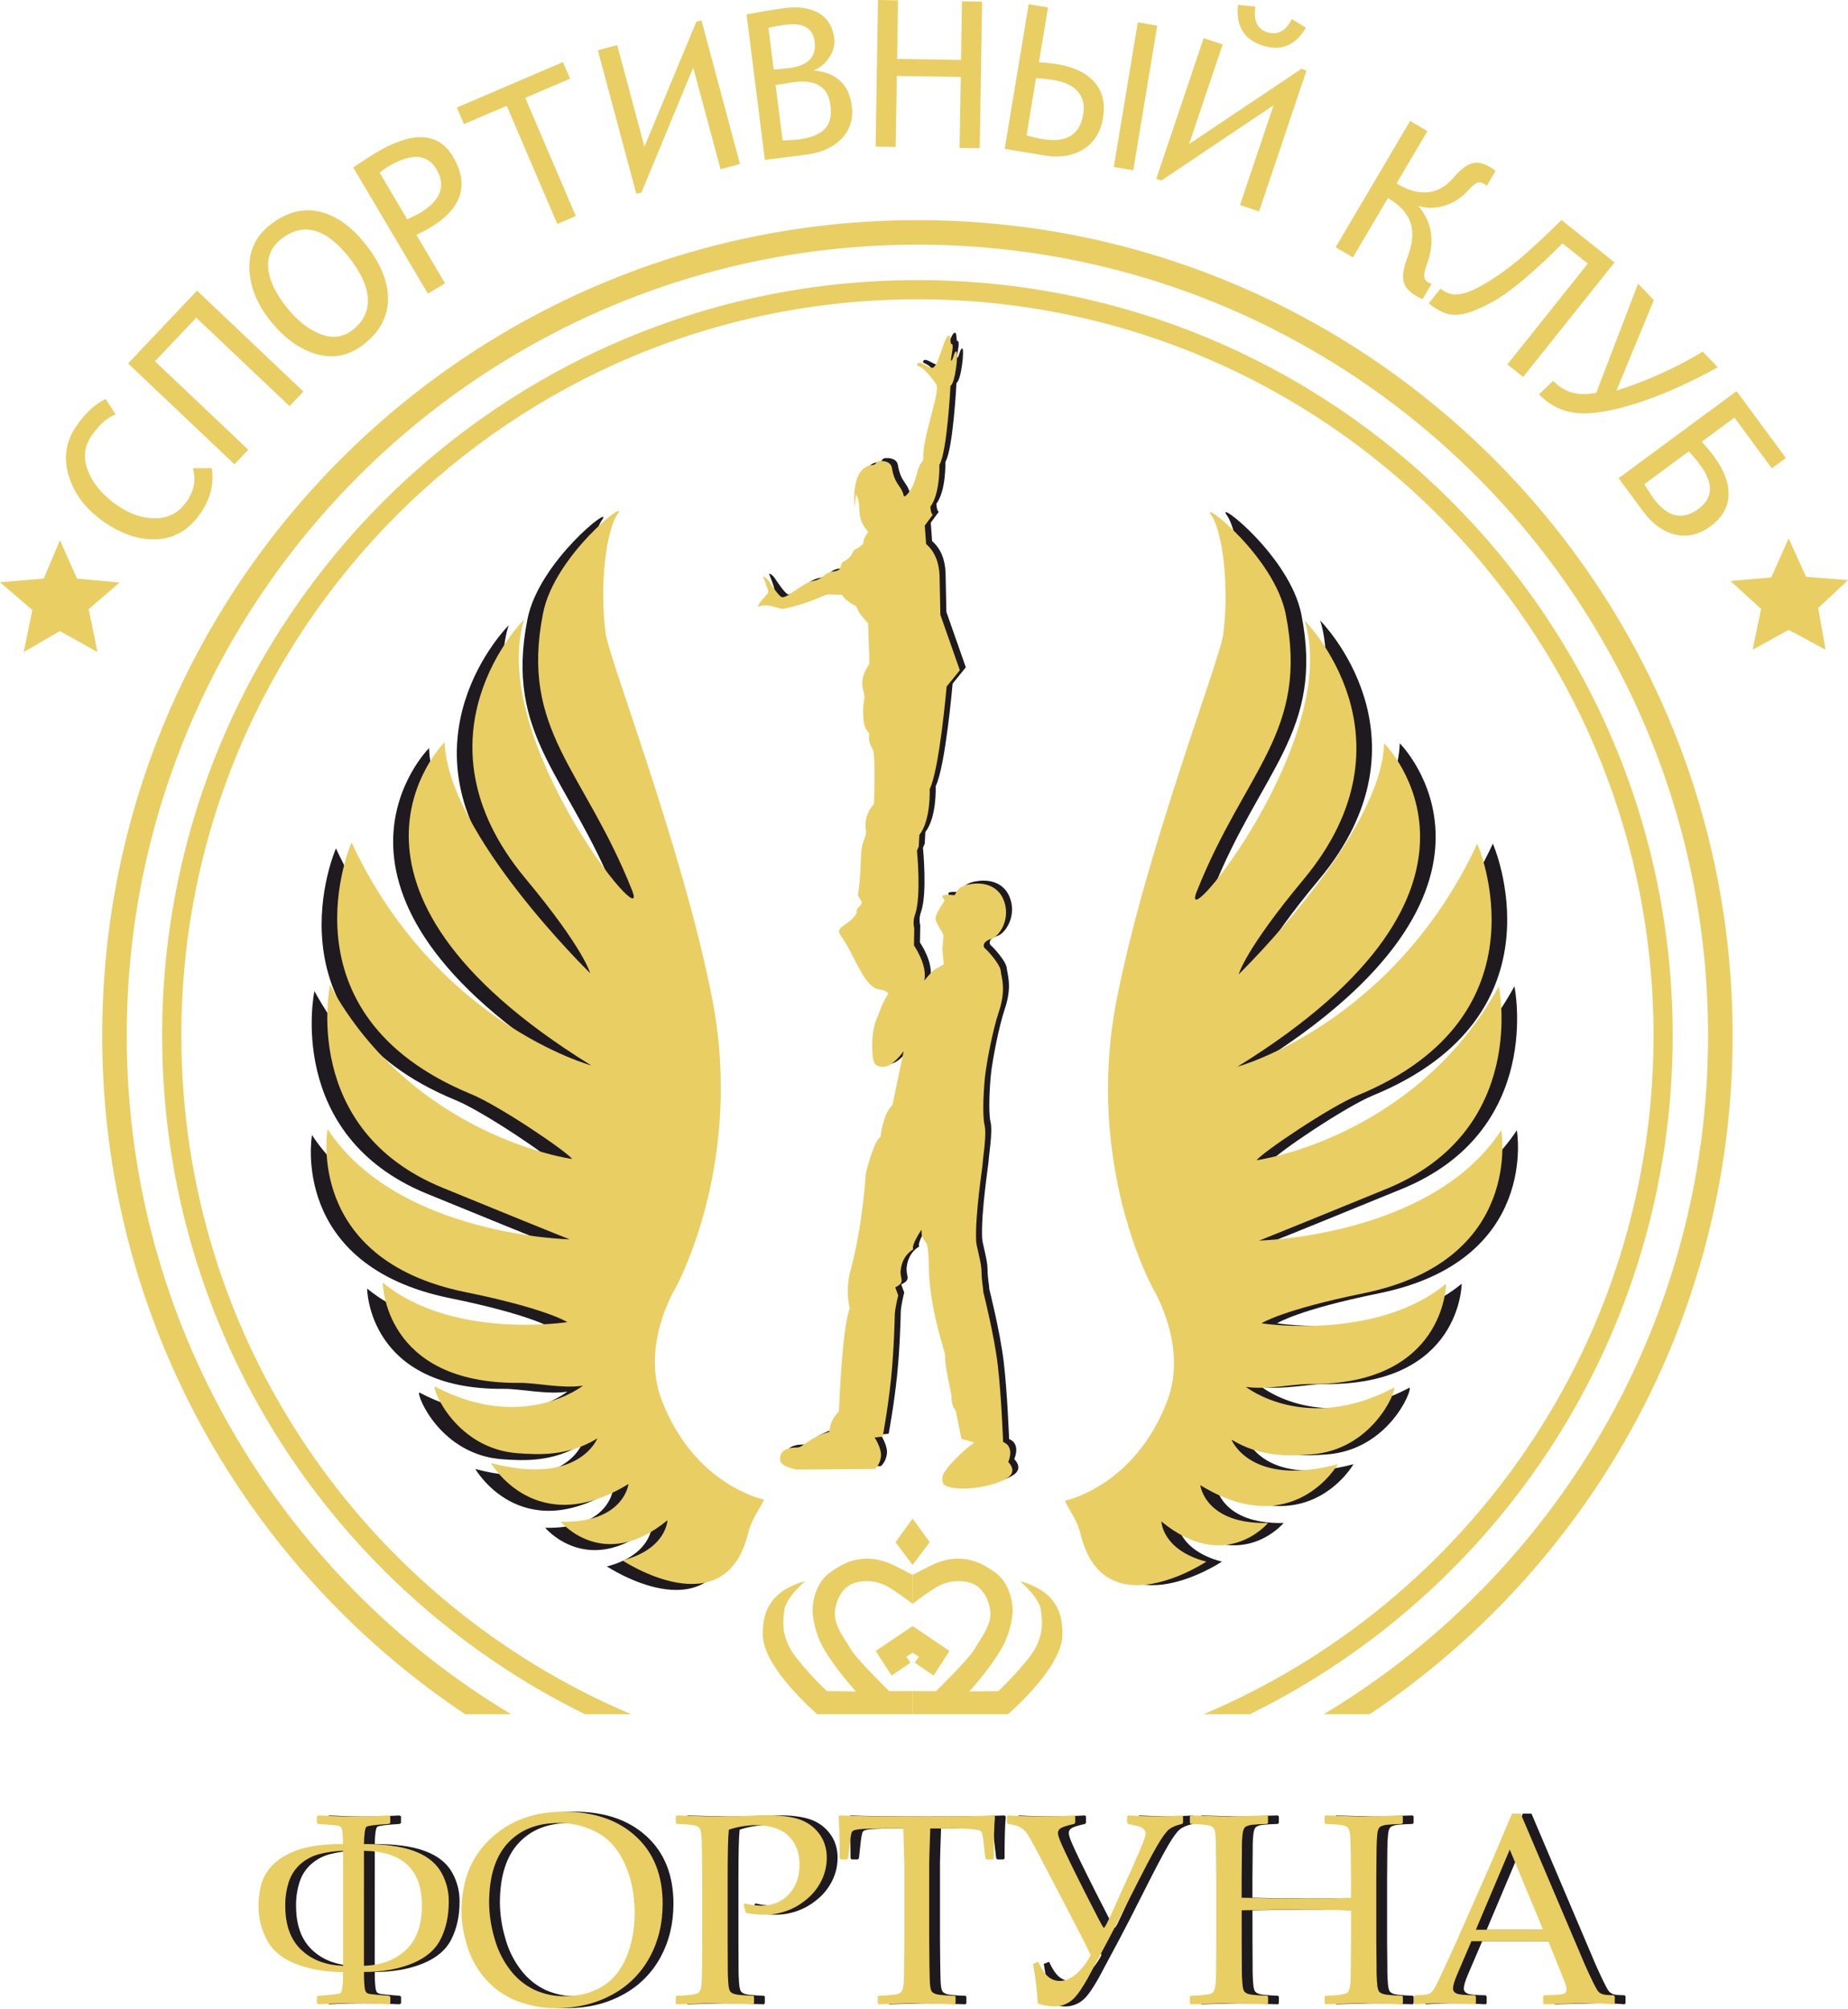 <?xml version="1.0" encoding="UTF-8"?> <svg xmlns="http://www.w3.org/2000/svg" width="150" height="163" viewBox="0 0 150 163" fill="none"> <g clip-path="url(#clip0)"> <path d="M26.727 162.639L26.598 162.553V162.014L26.727 161.948C27.778 161.884 28.373 161.808 28.512 161.722C28.652 161.635 28.722 161.067 28.723 160.018C27.285 160.018 26.009 159.801 24.894 159.366C23.78 158.931 22.994 158.28 22.537 157.413C22.086 156.561 21.852 155.611 21.856 154.646C21.858 154.12 21.919 153.595 22.039 153.083C22.158 152.564 22.391 152.077 22.72 151.659C23.083 151.211 23.53 150.839 24.037 150.564C24.638 150.237 25.285 150.003 25.957 149.869C26.694 149.711 27.616 149.632 28.723 149.631C28.701 148.898 28.665 148.476 28.615 148.366C28.583 148.306 28.537 148.254 28.48 148.216C28.424 148.177 28.359 148.153 28.291 148.145C28.126 148.109 27.605 148.062 26.727 148.005L26.598 147.929V147.39L26.727 147.314C27.821 147.373 28.77 147.402 29.575 147.401C30.445 147.401 31.394 147.372 32.422 147.314L32.551 147.39V147.929L32.422 148.005C31.336 148.07 30.736 148.147 30.621 148.237C30.506 148.326 30.438 148.792 30.416 149.633C32.055 149.633 33.382 149.811 34.396 150.167C35.411 150.524 36.15 151.067 36.612 151.799C37.079 152.559 37.318 153.437 37.302 154.329C37.302 155.458 37.085 156.461 36.65 157.338C36.215 158.215 35.437 158.88 34.315 159.334C33.192 159.788 31.895 160.015 30.422 160.015C30.414 160.424 30.43 160.832 30.471 161.239C30.503 161.474 30.548 161.619 30.605 161.676C30.699 161.749 30.811 161.794 30.929 161.805C31.087 161.835 31.586 161.881 32.428 161.946L32.557 162.011V162.553L32.428 162.639C31.342 162.581 30.393 162.552 29.581 162.553C28.689 162.553 27.738 162.582 26.727 162.639ZM28.723 150.184C28.055 150.2 27.391 150.294 26.744 150.464C26.195 150.614 25.688 150.887 25.261 151.262C24.83 151.644 24.508 152.134 24.328 152.681C24.12 153.316 24.02 153.981 24.031 154.648C24.031 156.209 24.462 157.399 25.325 158.219C26.188 159.038 27.321 159.469 28.723 159.513V150.184ZM30.416 159.513C31.818 159.47 32.954 159.042 33.822 158.229C34.691 157.416 35.124 156.212 35.121 154.616C35.121 151.705 33.554 150.227 30.419 150.184L30.416 159.513Z" fill="#1E1A1F"></path> <path d="M38.333 155.121C38.325 154.097 38.481 153.079 38.797 152.105C39.127 151.135 39.667 150.249 40.377 149.511C41.13 148.708 42.048 148.077 43.068 147.662C44.117 147.226 45.304 147.009 46.627 147.009C49.079 147.009 51.032 147.676 52.484 149.009C53.937 150.343 54.663 152.165 54.663 154.476C54.663 156.101 54.306 157.561 53.592 158.855C52.89 160.138 51.827 161.187 50.535 161.872C49.208 162.591 47.718 162.95 46.065 162.95C44.958 162.963 43.86 162.765 42.828 162.366C41.863 161.988 41 161.388 40.31 160.614C39.615 159.837 39.1 158.916 38.8 157.918C38.488 156.896 38.333 155.963 38.333 155.121ZM40.576 154.41C40.588 155.369 40.732 156.321 41.003 157.241C41.252 158.182 41.684 159.066 42.275 159.84C42.79 160.523 43.459 161.075 44.227 161.452C45.016 161.816 45.877 161.997 46.746 161.982C47.86 161.982 48.852 161.726 49.722 161.216C50.592 160.705 51.254 159.912 51.708 158.838C52.162 157.762 52.389 156.556 52.389 155.219C52.389 153.766 52.129 152.454 51.61 151.282C51.091 150.109 50.354 149.257 49.399 148.725C48.425 148.189 47.329 147.914 46.217 147.927C44.47 147.927 43.093 148.474 42.087 149.567C41.081 150.66 40.577 152.274 40.576 154.41Z" fill="#1E1A1F"></path> <path d="M55.816 147.312C57.629 147.371 58.783 147.4 59.278 147.399C59.955 147.399 60.713 147.381 61.554 147.345C62.445 147.316 62.997 147.302 63.208 147.302C64.214 147.302 65.047 147.406 65.705 147.615C66.355 147.818 66.926 148.217 67.339 148.758C67.771 149.312 67.987 149.981 67.986 150.764C67.985 151.416 67.83 152.059 67.534 152.641C67.232 153.243 66.8 153.77 66.269 154.183C65.321 154.962 64.13 155.381 62.904 155.369C62.404 155.364 61.906 155.314 61.415 155.219L61.232 154.561L61.329 154.453C61.76 154.561 62.202 154.622 62.646 154.636C63.588 154.636 64.344 154.325 64.916 153.704C65.487 153.082 65.773 152.285 65.773 151.314C65.773 150.337 65.477 149.558 64.884 148.978C64.291 148.398 63.394 148.106 62.192 148.102C61.459 148.116 60.732 148.239 60.035 148.469C59.97 149.023 59.938 150.361 59.938 152.482V157.475L59.949 159.579C59.941 160.105 59.963 160.63 60.013 161.153C60.049 161.391 60.101 161.549 60.169 161.628C60.279 161.727 60.414 161.794 60.559 161.823C60.753 161.876 61.232 161.917 61.994 161.946L62.08 162.012V162.553L61.994 162.639C60.16 162.581 59.128 162.552 58.898 162.553C58.653 162.553 57.625 162.582 55.813 162.639L55.727 162.553V162.014L55.813 161.948C56.261 161.94 56.708 161.904 57.151 161.84C57.311 161.822 57.465 161.765 57.599 161.674C57.673 161.609 57.734 161.464 57.781 161.237C57.829 161.011 57.856 160.514 57.862 159.748L57.874 157.472V152.479L57.852 150.376C57.845 149.556 57.825 149.028 57.792 148.79C57.76 148.553 57.709 148.395 57.641 148.316C57.533 148.215 57.398 148.148 57.252 148.121C57.057 148.07 56.579 148.031 55.817 148.002L55.731 147.926V147.387L55.816 147.312Z" fill="#1E1A1F"></path> <path d="M81.54 147.312L81.637 147.41C81.573 148.058 81.54 149.187 81.54 150.796L81.454 150.883H80.947L80.86 150.785L80.742 149.794C80.714 149.467 80.669 149.142 80.607 148.821C80.585 148.719 80.53 148.628 80.45 148.562C80.378 148.507 80.145 148.462 79.75 148.427C79.355 148.391 78.912 148.373 78.422 148.373H76.385C76.326 149.998 76.297 150.936 76.298 151.187V157.475L76.32 159.579C76.327 160.391 76.346 160.918 76.379 161.159C76.411 161.4 76.462 161.558 76.53 161.633C76.64 161.731 76.774 161.798 76.919 161.828C77.114 161.881 77.595 161.922 78.364 161.951L78.44 162.017V162.553L78.364 162.639C76.523 162.581 75.495 162.552 75.279 162.553C75.048 162.553 74.024 162.582 72.205 162.639L72.119 162.553V162.014L72.205 161.948C72.655 161.94 73.103 161.904 73.548 161.84C73.707 161.822 73.859 161.765 73.99 161.674C74.066 161.609 74.131 161.464 74.185 161.237C74.238 161.011 74.263 160.514 74.26 159.748L74.281 157.472V151.184C74.281 151.069 74.252 150.131 74.195 148.37H72.588C71.926 148.37 71.355 148.384 70.873 148.413C70.387 148.442 70.112 148.51 70.037 148.634C69.962 148.757 69.891 149.139 69.827 149.794L69.719 150.785L69.622 150.883H69.126L69.039 150.796C69.025 149.064 68.992 147.935 68.942 147.41L69.039 147.312C70.29 147.371 72.372 147.4 75.284 147.399C78.254 147.399 80.339 147.37 81.54 147.312Z" fill="#1E1A1F"></path> <path d="M82.694 148.003L82.608 147.906V147.399L82.694 147.312C83.52 147.363 84.448 147.388 85.477 147.388C86.346 147.388 87.209 147.363 88.066 147.312L88.151 147.399V147.906L88.066 148.003C87.489 148.133 87.126 148.248 86.976 148.348C86.907 148.387 86.85 148.444 86.811 148.512C86.771 148.58 86.749 148.658 86.749 148.737C86.749 148.902 86.85 149.212 87.052 149.665C87.317 150.284 87.943 151.571 88.928 153.526C89.836 155.323 90.336 156.28 90.427 156.395C90.433 156.401 90.439 156.407 90.446 156.41C90.454 156.414 90.462 156.416 90.47 156.417C90.49 156.415 90.509 156.407 90.525 156.395C90.61 156.275 90.684 156.147 90.745 156.013C90.871 155.771 91.16 155.144 91.613 154.13L92.878 151.337C93.252 150.488 93.509 149.888 93.65 149.536C93.79 149.184 93.86 148.938 93.86 148.802C93.864 148.671 93.818 148.542 93.732 148.443C93.632 148.337 93.505 148.261 93.365 148.221C93.206 148.172 92.904 148.1 92.459 148.006L92.362 147.909V147.402L92.459 147.315C93.509 147.366 94.303 147.391 94.842 147.391C95.404 147.391 96.062 147.366 96.816 147.315L96.902 147.402V147.909L96.816 148.006C96.362 148.107 96.017 148.249 95.781 148.432C95.545 148.616 95.223 149.054 94.816 149.748C94.409 150.441 93.735 151.723 92.793 153.593C92.067 155.045 91.405 156.332 90.809 157.454L89.154 160.549C88.737 161.276 88.403 161.774 88.151 162.044C87.934 162.295 87.663 162.494 87.359 162.627C87.055 162.76 86.725 162.824 86.394 162.815C85.956 162.796 85.523 162.713 85.11 162.566C85.052 161.491 84.922 160.421 84.721 159.363L85.152 159.191C85.432 159.795 85.709 160.205 85.982 160.42C86.234 160.628 86.55 160.743 86.877 160.744C87.346 160.744 87.8 160.553 88.24 160.172C88.721 159.739 89.117 159.22 89.407 158.641C89.062 157.907 88.412 156.631 87.455 154.812L85.196 150.487C84.635 149.415 84.274 148.793 84.112 148.62C83.968 148.461 83.796 148.329 83.605 148.231C83.429 148.143 83.125 148.067 82.694 148.003Z" fill="#1E1A1F"></path> <path d="M97.534 147.312C99.369 147.371 100.397 147.4 100.619 147.399C100.857 147.399 101.888 147.37 103.715 147.312L103.801 147.388V147.927L103.715 148.003C103.22 148.018 102.837 148.04 102.566 148.067C102.362 148.078 102.163 148.133 101.982 148.229C101.86 148.309 101.779 148.494 101.74 148.785C101.695 149.187 101.675 149.593 101.681 149.998L101.658 152.479V153.99C103.234 154.033 104.726 154.055 106.135 154.055C108.061 154.055 109.528 154.033 110.536 153.99V152.48L110.513 150.377C110.506 149.557 110.485 149.029 110.449 148.791C110.413 148.554 110.363 148.396 110.298 148.317C110.191 148.214 110.055 148.147 109.909 148.122C109.715 148.071 109.233 148.032 108.463 148.003L108.388 147.927V147.388L108.463 147.312C110.304 147.371 111.336 147.4 111.559 147.399C111.804 147.399 112.836 147.37 114.655 147.312L114.741 147.388V147.927L114.655 148.003C114.151 148.018 113.764 148.04 113.495 148.067C113.291 148.078 113.092 148.133 112.911 148.229C112.789 148.309 112.709 148.494 112.674 148.785C112.631 149.188 112.61 149.593 112.609 149.998L112.588 152.479V157.472L112.609 159.576C112.602 160.102 112.624 160.627 112.674 161.15C112.71 161.388 112.762 161.546 112.83 161.625C112.94 161.725 113.075 161.792 113.22 161.82C113.41 161.873 113.89 161.914 114.66 161.944L114.745 162.009V162.553L114.66 162.639C112.819 162.581 111.787 162.552 111.563 162.553C111.34 162.553 110.308 162.582 108.468 162.639L108.393 162.553V162.014L108.468 161.948C108.919 161.94 109.37 161.904 109.817 161.84C110.039 161.798 110.187 161.742 110.259 161.674C110.331 161.606 110.392 161.46 110.442 161.237C110.492 161.015 110.517 160.518 110.517 159.748L110.54 157.472V155.013C108.411 154.97 106.919 154.949 106.064 154.949C105.186 154.949 103.719 154.97 101.662 155.013V157.472L101.674 159.576C101.667 160.102 101.688 160.627 101.738 161.15C101.774 161.388 101.826 161.547 101.895 161.625C102.005 161.724 102.139 161.792 102.284 161.82C102.479 161.873 102.957 161.914 103.718 161.944L103.805 162.009V162.553L103.718 162.639C101.885 162.581 100.853 162.552 100.623 162.553C100.393 162.553 99.365 162.582 97.538 162.639L97.453 162.553V162.014L97.538 161.948C97.986 161.94 98.433 161.904 98.876 161.84C99.037 161.822 99.191 161.765 99.324 161.674C99.399 161.609 99.46 161.464 99.507 161.237C99.554 161.011 99.581 160.514 99.588 159.748L99.598 157.472V152.479L99.577 150.376C99.57 149.556 99.551 149.028 99.518 148.79C99.486 148.553 99.435 148.395 99.367 148.316C99.258 148.215 99.123 148.148 98.978 148.121C98.783 148.07 98.305 148.031 97.542 148.002L97.457 147.926V147.387L97.534 147.312Z" fill="#1E1A1F"></path> <path d="M115.752 162.639L115.654 162.553V161.992L115.752 161.906C116.276 161.899 116.615 161.872 116.765 161.825C116.925 161.773 117.065 161.675 117.17 161.545C117.289 161.404 117.528 160.946 117.887 160.169L119.02 157.71L121.951 151.07C122.505 149.768 123.056 148.467 123.605 147.165H124.307L129.526 159.44C129.707 159.85 129.914 160.295 130.147 160.777C130.381 161.258 130.543 161.542 130.634 161.629C130.73 161.717 130.844 161.784 130.968 161.824C131.101 161.871 131.397 161.897 131.858 161.905L131.944 161.991V162.553L131.858 162.639C131.095 162.574 130.408 162.542 129.798 162.542C128.604 162.578 127.411 162.61 126.217 162.639L126.13 162.553V161.992L126.217 161.906C127.021 161.891 127.524 161.859 127.726 161.808C127.814 161.794 127.893 161.749 127.949 161.68C128.005 161.611 128.033 161.524 128.029 161.436C128.016 161.22 127.965 161.008 127.878 160.81L126.551 157.521H120.307L119.129 160.277C118.92 160.773 118.815 161.136 118.816 161.367C118.816 161.547 118.913 161.679 119.108 161.765C119.302 161.852 119.789 161.899 120.575 161.906L120.672 161.992V162.553L120.587 162.639C119.66 162.581 118.849 162.552 118.154 162.553C117.358 162.553 116.557 162.582 115.752 162.639ZM120.669 156.589H126.127L123.42 150.085L120.669 156.589Z" fill="#1E1A1F"></path> <path d="M79.475 71.479C79.475 71.479 81.227 71.187 81.908 72.696C82.589 74.204 81.67 75.726 80.935 75.956C80.156 76.199 80.302 76.637 80.448 76.734C80.594 76.831 81.665 77.999 81.713 78.534C81.762 79.069 82.176 80.018 81.567 81.843C81.049 83.4 80.62 85.792 80.497 86.659C80.327 87.864 80.205 90.26 80.4 91.038C80.594 91.817 80.254 93.811 80.254 94.103C80.254 94.395 79.621 98.3 79.719 100.477C79.738 100.915 80.156 102.229 80.156 102.958C80.156 103.688 80.302 104.321 80.302 104.613C80.302 104.613 81.178 108.067 81.47 110.5C81.762 112.932 81.908 116.776 81.908 116.776C81.908 116.776 82.862 117.04 82.326 118.402C82.326 118.402 82.935 118.963 82.504 119.472C81.811 120.3 78.259 120.969 77.13 120.251C76.99 120.161 76.936 119.731 77.018 119.472C77.192 118.951 78.551 117.515 79.573 116.821L78.527 116.517L78.064 114.246C77.817 113.927 77.696 113.529 77.724 113.127C77.748 112.866 77.152 110.704 77.189 109.673C77.197 109.442 75.894 105.878 75.875 102.472C75.863 100.392 75.563 100.515 75.563 100.515L75.304 100.039L75.279 99.553C75.279 99.553 74.428 100.793 74.61 101.158C74.61 101.158 73.734 101.56 73.593 102.836C73.512 103.567 74.026 103.809 73.15 104.223L73.394 104.88C73.394 104.88 73.126 105.939 73.114 106.45C73.106 106.801 73.057 109.248 72.814 111.619C72.568 114.017 72.132 116.338 72.132 116.338L71.477 116.408C71.477 116.408 72.084 117.311 71.987 117.992C71.889 118.674 71.5 118.966 71.5 118.966L65.161 119.01C65.161 119.01 63.871 118.794 63.814 118.262C63.741 117.581 64.203 117.216 65.225 117.216C65.662 117.216 66.222 116.364 67.803 115.951C67.803 115.951 67.792 115.063 68.582 114.297C68.582 114.297 68.813 107.595 69.457 105.928C69.231 104.933 69.248 103.899 69.506 102.912C70.528 99.214 70.757 95.004 70.757 95.004C70.757 95.004 71.416 92.257 71.951 92.037C71.951 92.037 72.146 90.14 72.925 89.435L73.836 85.056C73.836 85.056 72.961 86.333 72.182 86.333C71.404 86.333 71.355 85.859 71.306 85.275C71.258 84.691 71.222 83.268 71.72 82.271C71.72 82.271 72.182 80.92 72.588 80.416C72.588 80.416 72.58 80.159 71.915 80.069C70.576 79.887 69.961 77.414 68.728 75.678C68.192 74.924 69.311 74.981 70.005 73.89C70.054 73.813 70.005 73.637 70.042 73.556C70.131 73.382 70.431 73.2 70.431 73.014C70.424 72.788 70.097 72.555 70.133 72.321C70.354 70.908 70.358 69.432 70.385 69C70.458 67.857 70.863 67.715 70.765 67.082C70.668 66.45 70.787 65.728 71.421 65.01C71.421 65.01 71.585 61.047 71.324 60.571C70.886 59.78 71.044 59.549 71.044 59.355C71.044 59.16 70.646 59.071 70.57 58.09C70.505 57.273 70.545 57.153 70.643 56.471C70.74 55.79 69.986 55.231 71.056 53.625L70.946 50.33C70.411 49.697 70.302 49.724 69.986 48.955C69.986 48.955 69.073 48.517 68.83 48.03L67.529 47.99C66.288 48.663 64.409 49.123 64.055 49.168C63.721 49.21 62.907 48.687 62.116 48.967C61.637 49.136 62.797 47.981 62.845 47.836C62.894 47.69 62.418 46.559 62.418 46.559C62.418 46.559 62.628 46.524 62.917 46.961C63.231 47.434 63.76 48.191 63.965 48.226C64.402 48.299 65.665 47.048 66.446 46.912C67.419 46.742 67.274 46.238 68.149 46.134C68.964 46.036 68.615 45.523 68.927 45.355C69.925 44.82 69.475 44.443 70.144 44.236L70.533 43.918C70.56 43.754 70.598 43.591 70.646 43.431C70.74 43.254 70.846 43.083 70.963 42.919C70.067 41.953 70.309 41.184 70.184 40.441C70.144 40.193 70.037 40.052 69.963 39.867C69.963 39.867 69.844 41.041 69.844 40.895C69.844 40.749 69.492 37.636 71.34 37.49C71.649 37.464 71.535 37.198 71.861 37.174C72.085 37.159 72.784 37.153 72.883 37.743C73.116 39.131 73.639 39.131 73.846 39.995C73.894 40.196 74.333 39.727 74.618 39.097C74.798 38.7 74.93 37.996 75.104 37.601C75.314 37.114 75.457 37.229 75.434 36.855C75.346 35.349 76.757 31.724 76.504 31.017C76.433 30.822 75.973 30.238 75.543 29.807C75.14 29.405 74.839 29.515 74.948 29.29C75.109 28.944 75.929 29.737 76.224 29.593C76.748 29.338 77.113 26.905 77.538 27.003C77.651 27.028 77.622 27.44 77.662 27.606C77.68 27.686 77.792 27.671 77.804 27.755C77.863 28.188 77.609 28.95 77.697 29.02C77.818 29.117 77.94 28.169 78.122 28.29C78.275 28.392 78.037 30.832 77.635 31.075C77.635 31.075 77.368 36.415 76.735 37.486C76.735 37.486 76.808 39.797 76.005 40.879C76.005 40.879 76.018 41.427 76.2 41.53L75.548 42.411L75.658 43.908C76.368 44.524 76.716 45.416 76.75 46.502C76.75 46.502 76.82 49.616 76.816 49.65L78.394 54.15L77.323 55.472C77.323 55.472 76.739 62.211 75.948 63.792C75.948 63.792 76.058 66.31 75.109 67.514L75.061 68.451L74.915 68.792C74.915 68.792 75.287 72.51 74.756 73.998C74.627 74.348 74.606 74.73 74.696 75.092L74.671 76.479C74.671 76.479 75.79 78.085 75.51 79.337C75.51 79.337 76.037 78.686 76.251 78.508C76.426 78.363 77.091 78.06 77.091 78.06L76.98 76.795L77.067 75.653C76.957 75.305 76.431 74.667 76.42 74.303C76.406 73.907 77.14 72.891 77.14 72.891C77.174 72.678 76.903 72.633 76.994 72.453C77.067 72.307 77.967 72.405 77.967 72.405C77.967 72.405 78.23 71.938 78.393 71.821C78.819 71.516 79.475 71.479 79.475 71.479Z" fill="#1E1A1F"></path> <path d="M60.744 122.17C60.744 122.17 55.073 121.032 52.425 114.045C50.746 109.617 53.544 105.044 53.544 105.044C53.544 105.044 59.181 94.992 56.536 81.495C54.176 69.454 48.192 54.035 47.9 51.914C47.389 48.167 47.9 43.545 48.873 42.183C49.846 40.821 43.749 45.533 42.815 50.235C40.918 59.796 46.148 62.91 50.041 72.738C51.678 76.871 38.266 60.38 41.283 50.746C41.283 50.746 31.763 60.221 41.38 71.765C46.139 77.478 46.635 79.452 46.635 79.452C46.635 79.452 35.033 68.128 34.828 60.704C34.828 60.704 23.086 72.348 46.732 86.945C46.732 86.945 34.082 83.497 27.27 68.845C27.27 68.845 21.14 82.76 37.001 89.28C39.239 90.199 44.786 93.951 45.175 94.535C45.175 94.535 32.331 92.783 25.519 80.425C25.519 80.425 23.052 92.121 34.666 96.87C45.226 101.188 44.98 101.054 44.98 101.054C44.98 101.054 30.968 100.762 25.324 92.102C25.324 92.102 23.443 102.676 36.515 105.336C43.115 106.679 44.786 107.768 44.786 107.768C44.786 107.768 35.444 109.228 29.8 104.557C29.8 104.557 29.833 112.796 40.894 112.698C42.233 112.686 44.397 113.185 46.051 112.926C46.051 112.926 41.202 116.784 34.026 112.989C33.806 113.225 35.777 118.07 40.802 118.413C42.477 118.528 44.834 118.667 47.219 117.207C47.219 117.207 45.71 121.1 38.583 119.202C38.583 119.202 42.207 125.527 49.749 120.905C49.749 120.905 49.384 124.092 44.251 123.97C44.251 123.97 47.705 128.13 52.911 123.849C52.911 123.849 52.838 126.184 49.262 127.108C49.262 127.108 57.583 132.639 59.469 124.87C59.747 123.727 60.331 123.07 60.744 122.17Z" fill="#1E1A1F"></path> <path d="M87.699 121.781C87.699 121.781 93.37 120.642 96.019 113.655C97.697 109.228 94.899 104.654 94.899 104.654C94.899 104.654 89.262 94.603 91.907 81.106C94.267 69.059 100.251 53.641 100.543 51.525C101.054 47.778 100.543 43.156 99.57 41.794C98.597 40.431 104.694 45.144 105.628 49.846C107.525 59.406 102.295 62.52 98.403 72.348C96.765 76.483 110.177 59.99 107.16 50.357C107.16 50.357 116.68 59.832 107.063 71.375C102.304 77.089 101.808 79.062 101.808 79.062C101.808 79.062 113.41 67.739 113.615 60.314C113.615 60.314 125.357 71.959 101.711 86.555C101.711 86.555 114.361 83.108 121.173 68.456C121.173 68.456 127.303 82.371 111.442 88.891C109.204 89.809 103.657 93.561 103.268 94.145C103.268 94.145 116.113 92.394 122.924 80.036C122.924 80.036 125.391 91.733 113.777 96.481C103.217 100.798 103.463 100.665 103.463 100.665C103.463 100.665 117.475 100.373 123.119 91.713C123.119 91.713 125 102.287 111.928 104.946C105.328 106.289 103.657 107.379 103.657 107.379C103.657 107.379 112.999 108.839 118.643 104.168C118.643 104.168 118.61 112.407 107.549 112.309C106.21 112.297 104.046 112.795 102.392 112.536C102.392 112.536 107.241 116.395 114.417 112.6C114.637 112.835 112.666 117.68 107.641 118.024C105.966 118.138 103.608 118.278 101.224 116.818C101.224 116.818 102.733 120.71 109.861 118.813C109.861 118.813 106.236 125.138 98.694 120.516C98.694 120.516 99.059 123.702 104.192 123.581C104.192 123.581 100.738 127.741 95.532 123.459C95.532 123.459 95.605 125.795 99.181 126.719C99.181 126.719 90.86 132.25 88.974 124.481C88.696 123.338 88.112 122.676 87.699 121.781Z" fill="#1E1A1F"></path> <path d="M62.01 121.683C62.01 121.683 56.338 120.545 53.69 113.558C52.011 109.131 54.809 104.557 54.809 104.557C54.809 104.557 60.446 94.505 57.801 81.009C55.441 68.967 49.457 53.548 49.165 51.427C48.654 47.681 49.165 43.059 50.138 41.696C51.111 40.334 45.014 45.047 44.081 49.749C42.183 59.309 47.413 62.423 51.306 72.251C52.943 76.385 39.531 59.893 42.548 50.259C42.548 50.259 33.028 59.734 42.645 71.278C47.404 76.992 47.9 78.965 47.9 78.965C47.9 78.965 36.298 67.642 36.093 60.217C36.093 60.217 24.351 71.862 47.997 86.458C47.997 86.458 35.347 83.01 28.535 68.359C28.535 68.359 22.405 82.274 38.266 88.793C40.504 89.712 46.051 93.464 46.44 94.048C46.44 94.048 33.596 92.296 26.784 79.938C26.784 79.938 24.317 91.635 35.931 96.383C46.491 100.701 46.246 100.568 46.246 100.568C46.246 100.568 32.233 100.276 26.589 91.615C26.589 91.615 24.708 102.19 37.78 104.849C44.38 106.192 46.051 107.282 46.051 107.282C46.051 107.282 36.709 108.742 31.066 104.071C31.066 104.071 31.098 112.31 42.159 112.212C43.498 112.2 45.662 112.698 47.316 112.439C47.316 112.439 42.467 116.298 35.291 112.502C35.071 112.738 37.042 117.583 42.067 117.926C43.742 118.041 46.1 118.18 48.484 116.721C48.484 116.721 46.975 120.613 39.848 118.716C39.848 118.716 43.472 125.041 51.014 120.418C51.014 120.418 50.649 123.605 45.516 123.484C45.516 123.484 48.97 127.644 54.176 123.362C54.176 123.362 54.103 125.697 50.527 126.622C50.527 126.622 58.848 132.153 60.734 124.384C61.012 123.24 61.596 122.584 62.01 121.683Z" fill="#E9CE63"></path> <path d="M78.99 71.716C78.99 71.716 80.741 71.424 81.422 72.932C82.103 74.441 81.184 75.962 80.449 76.192C79.671 76.435 79.817 76.873 79.963 76.971C80.109 77.068 81.179 78.236 81.228 78.771C81.276 79.306 81.69 80.255 81.082 82.079C80.563 83.636 80.134 86.029 80.011 86.896C79.841 88.101 79.719 90.496 79.914 91.275C80.109 92.053 79.768 94.048 79.768 94.34C79.768 94.632 79.136 98.537 79.233 100.714C79.252 101.152 79.671 102.465 79.671 103.195C79.671 103.925 79.817 104.557 79.817 104.849C79.817 104.849 80.693 108.304 80.984 110.736C81.276 113.169 81.422 117.013 81.422 117.013C81.422 117.013 82.376 117.276 81.841 118.639C81.841 118.639 82.449 119.199 82.019 119.709C81.325 120.536 77.773 121.206 76.645 120.488C76.504 120.398 76.45 119.968 76.533 119.709C76.707 119.187 78.065 117.751 79.087 117.057L78.041 116.754L77.579 114.483C77.332 114.164 77.211 113.766 77.238 113.364C77.263 113.103 76.666 110.941 76.703 109.909C76.712 109.679 75.409 106.114 75.389 102.708C75.378 100.629 75.077 100.752 75.077 100.752L74.818 100.276L74.794 99.789C74.794 99.789 73.942 101.03 74.124 101.395C74.124 101.395 73.249 101.797 73.107 103.072C73.027 103.803 73.54 104.045 72.665 104.46L72.908 105.117C72.908 105.117 72.64 106.175 72.629 106.686C72.62 107.038 72.571 109.485 72.328 111.855C72.083 114.254 71.647 116.575 71.647 116.575L70.991 116.645C70.991 116.645 71.598 117.548 71.501 118.229C71.403 118.91 71.014 119.202 71.014 119.202L64.676 119.247C64.676 119.247 63.385 119.031 63.328 118.499C63.255 117.817 63.717 117.453 64.739 117.453C65.177 117.453 65.736 116.601 67.318 116.188C67.318 116.188 67.306 115.3 68.096 114.533C68.096 114.533 68.328 107.832 68.972 106.165C68.745 105.17 68.762 104.135 69.02 103.148C70.042 99.451 70.271 95.241 70.271 95.241C70.271 95.241 70.931 92.493 71.466 92.274C71.466 92.274 71.66 90.377 72.439 89.671L73.351 85.292C73.351 85.292 72.475 86.57 71.696 86.57C70.918 86.57 70.869 86.095 70.821 85.511C70.772 84.927 70.736 83.505 71.234 82.507C71.234 82.507 71.696 81.157 72.102 80.653C72.102 80.653 72.094 80.396 71.429 80.305C70.091 80.123 69.475 77.651 68.242 75.915C67.707 75.161 68.826 75.218 69.52 74.126C69.568 74.049 69.52 73.873 69.557 73.792C69.645 73.618 69.946 73.436 69.946 73.25C69.938 73.025 69.611 72.792 69.647 72.558C69.868 71.145 69.872 69.668 69.899 69.237C69.972 68.093 70.377 67.951 70.28 67.319C70.182 66.686 70.301 65.965 70.936 65.247C70.936 65.247 71.099 61.283 70.838 60.808C70.4 60.017 70.558 59.786 70.558 59.591C70.558 59.397 70.16 59.307 70.084 58.326C70.02 57.51 70.06 57.389 70.157 56.708C70.254 56.027 69.5 55.467 70.571 53.862L70.461 50.566C69.925 49.934 69.816 49.961 69.5 49.191C69.5 49.191 68.587 48.753 68.344 48.267L67.043 48.227C65.802 48.899 63.923 49.359 63.569 49.404C63.236 49.447 62.421 48.923 61.63 49.204C61.151 49.373 62.311 48.218 62.36 48.072C62.408 47.926 61.932 46.795 61.932 46.795C61.932 46.795 62.143 46.76 62.432 47.197C62.745 47.67 63.274 48.427 63.479 48.462C63.917 48.535 65.18 47.285 65.96 47.149C66.933 46.978 66.788 46.474 67.663 46.37C68.478 46.273 68.129 45.759 68.442 45.592C69.439 45.056 68.989 44.68 69.658 44.473L70.047 44.154C70.075 43.99 70.112 43.828 70.16 43.668C70.255 43.491 70.361 43.32 70.477 43.156C69.581 42.19 69.823 41.42 69.699 40.678C69.659 40.429 69.551 40.288 69.478 40.103C69.478 40.103 69.358 41.278 69.358 41.132C69.358 40.986 69.006 37.872 70.855 37.726C71.163 37.701 71.049 37.434 71.375 37.411C71.599 37.395 72.298 37.39 72.397 37.979C72.631 39.368 73.153 39.368 73.36 40.232C73.408 40.432 73.847 39.963 74.132 39.334C74.312 38.937 74.444 38.232 74.619 37.837C74.828 37.351 74.971 37.465 74.948 37.092C74.86 35.586 76.271 31.961 76.019 31.253C75.948 31.059 75.488 30.475 75.057 30.044C74.655 29.642 74.353 29.752 74.462 29.526C74.624 29.181 75.444 29.974 75.739 29.83C76.262 29.575 76.627 27.142 77.052 27.239C77.165 27.265 77.136 27.676 77.176 27.843C77.194 27.922 77.306 27.908 77.318 27.992C77.377 28.425 77.123 29.186 77.211 29.257C77.332 29.354 77.454 28.405 77.636 28.527C77.79 28.629 77.552 31.069 77.15 31.312C77.15 31.312 76.882 36.652 76.249 37.722C76.249 37.722 76.323 40.033 75.52 41.115C75.52 41.115 75.532 41.663 75.714 41.767L75.062 42.648L75.172 44.145C75.883 44.761 76.23 45.653 76.264 46.739C76.264 46.739 76.334 49.853 76.33 49.887L77.909 54.386L76.837 55.709C76.837 55.709 76.253 62.447 75.462 64.029C75.462 64.029 75.572 66.547 74.624 67.751L74.575 68.688L74.429 69.028C74.429 69.028 74.802 72.746 74.27 74.234C74.141 74.585 74.12 74.966 74.21 75.329L74.186 76.716C74.186 76.716 75.305 78.321 75.024 79.573C75.024 79.573 75.552 78.922 75.765 78.744C75.94 78.599 76.606 78.297 76.606 78.297L76.495 77.032L76.581 75.889C76.471 75.542 75.946 74.904 75.934 74.54C75.921 74.144 76.654 73.128 76.654 73.128C76.688 72.915 76.418 72.87 76.508 72.69C76.581 72.544 77.481 72.641 77.481 72.641C77.481 72.641 77.744 72.174 77.908 72.057C78.333 71.753 78.99 71.716 78.99 71.716Z" fill="#E9CE63"></path> <path d="M74.076 139.101H66.34C66.34 139.101 61.912 135.331 61.912 132.631C61.912 131.171 62.204 129.176 65.367 128.3C65.367 128.3 63.81 129.59 63.664 130.636C63.518 131.682 63.42 132.995 64.661 134.552C65.418 135.5 66.238 136.394 67.118 137.228L69.478 137.253C69.478 137.253 67.875 135.525 66.842 133.75C66.296 132.811 66.049 131.69 65.975 131.052C65.853 130.006 66.285 128.328 67.395 127.587C67.71 127.377 68.821 126.472 70.353 126.477C71.838 126.477 72.738 127.136 74.076 127.792V130.149C73.491 129.687 72.882 129.257 72.251 128.86C71.816 128.579 71.324 128.398 70.811 128.331C70.298 128.264 69.776 128.311 69.283 128.471C68.505 128.763 67.921 129.579 67.775 130.709C67.629 131.838 68.553 132.947 69.04 133.798C69.526 134.65 72.178 137.228 72.178 137.228H74.076V139.101Z" fill="#E9CE63"></path> <path d="M74.076 139.101H81.811C81.811 139.101 86.239 135.331 86.239 132.631C86.239 131.171 85.947 129.176 82.785 128.3C82.785 128.3 84.341 129.59 84.487 130.636C84.633 131.682 84.731 132.995 83.49 134.552C82.734 135.5 81.913 136.394 81.033 137.228L78.673 137.253C78.673 137.253 80.276 135.525 81.309 133.75C81.855 132.811 82.103 131.69 82.176 131.052C82.298 130.006 81.866 128.328 80.756 127.587C80.441 127.377 79.33 126.472 77.798 126.477C76.313 126.477 75.413 127.136 74.076 127.792V130.149C74.66 129.687 75.269 129.257 75.9 128.86C76.335 128.579 76.827 128.398 77.34 128.331C77.853 128.264 78.375 128.311 78.868 128.471C79.646 128.763 80.23 129.579 80.376 130.709C80.522 131.838 79.598 132.947 79.111 133.798C78.625 134.65 75.973 137.228 75.973 137.228H74.076V139.101Z" fill="#E9CE63"></path> <path d="M74.076 126.986L75.462 125.137L74.076 123.224L72.689 125.137L74.076 126.986Z" fill="#E9CE63"></path> <path d="M74.076 134.114L74.586 134.43L74.246 134.916L75.778 135.962L77.068 133.968L74.076 131.948L71.083 133.968L72.373 135.962L73.905 134.916L73.565 134.43L74.076 134.114Z" fill="#E9CE63"></path> <path d="M25.852 162.639L25.722 162.553V162.014L25.852 161.948C26.902 161.884 27.497 161.808 27.636 161.722C27.776 161.635 27.846 161.067 27.848 160.018C26.409 160.018 25.133 159.801 24.018 159.366C22.904 158.931 22.118 158.28 21.662 157.413C21.21 156.561 20.976 155.611 20.98 154.646C20.982 154.12 21.043 153.595 21.163 153.083C21.282 152.564 21.515 152.077 21.845 151.659C22.207 151.211 22.655 150.839 23.161 150.564C23.762 150.237 24.41 150.003 25.081 149.869C25.818 149.711 26.74 149.632 27.848 149.631C27.826 148.898 27.79 148.476 27.739 148.366C27.707 148.306 27.661 148.254 27.605 148.216C27.548 148.177 27.483 148.153 27.416 148.145C27.25 148.109 26.729 148.062 25.852 148.005L25.722 147.929V147.39L25.852 147.314C26.945 147.373 27.894 147.402 28.699 147.401C29.569 147.401 30.518 147.372 31.546 147.314L31.676 147.39V147.929L31.546 148.005C30.46 148.07 29.86 148.147 29.745 148.237C29.63 148.326 29.562 148.792 29.541 149.633C31.179 149.633 32.506 149.811 33.521 150.167C34.535 150.524 35.274 151.067 35.736 151.799C36.203 152.559 36.443 153.437 36.426 154.329C36.426 155.458 36.209 156.461 35.774 157.338C35.34 158.215 34.561 158.88 33.439 159.334C32.317 159.788 31.019 160.015 29.547 160.015C29.538 160.424 29.554 160.832 29.595 161.239C29.627 161.474 29.672 161.619 29.73 161.676C29.823 161.749 29.935 161.794 30.053 161.805C30.211 161.835 30.711 161.881 31.552 161.946L31.681 162.011V162.553L31.552 162.639C30.466 162.581 29.517 162.552 28.705 162.553C27.814 162.553 26.862 162.582 25.852 162.639ZM27.848 150.184C27.179 150.2 26.515 150.294 25.868 150.464C25.32 150.614 24.812 150.887 24.385 151.262C23.955 151.644 23.633 152.134 23.452 152.681C23.244 153.316 23.144 153.981 23.155 154.648C23.155 156.209 23.587 157.399 24.45 158.219C25.312 159.038 26.445 159.469 27.848 159.513V150.184ZM29.541 159.513C30.943 159.47 32.078 159.042 32.947 158.229C33.815 157.416 34.248 156.212 34.245 154.616C34.245 151.705 32.678 150.227 29.544 150.184L29.541 159.513Z" fill="#E9CE63"></path> <path d="M37.457 155.121C37.449 154.097 37.605 153.079 37.921 152.105C38.251 151.135 38.791 150.249 39.501 149.511C40.255 148.708 41.172 148.077 42.192 147.662C43.241 147.226 44.428 147.009 45.751 147.009C48.203 147.009 50.156 147.676 51.608 149.009C53.061 150.343 53.787 152.165 53.787 154.476C53.787 156.101 53.43 157.561 52.717 158.855C52.014 160.138 50.951 161.187 49.659 161.872C48.333 162.591 46.842 162.95 45.189 162.95C44.083 162.963 42.984 162.765 41.952 162.366C40.987 161.988 40.124 161.388 39.434 160.614C38.74 159.837 38.224 158.916 37.924 157.918C37.612 156.896 37.457 155.963 37.457 155.121ZM39.701 154.41C39.713 155.369 39.856 156.321 40.127 157.241C40.376 158.182 40.809 159.066 41.4 159.84C41.915 160.523 42.583 161.075 43.352 161.452C44.14 161.816 45.001 161.997 45.87 161.982C46.984 161.982 47.977 161.726 48.847 161.216C49.717 160.705 50.378 159.912 50.832 158.838C51.286 157.762 51.513 156.556 51.513 155.219C51.513 153.766 51.253 152.454 50.734 151.282C50.215 150.109 49.478 149.257 48.523 148.725C47.55 148.189 46.453 147.914 45.342 147.927C43.594 147.927 42.217 148.474 41.211 149.567C40.205 150.66 39.701 152.274 39.701 154.41Z" fill="#E9CE63"></path> <path d="M54.94 147.312C56.753 147.371 57.907 147.4 58.402 147.399C59.079 147.399 59.837 147.381 60.678 147.345C61.57 147.316 62.121 147.302 62.333 147.302C63.339 147.302 64.171 147.406 64.829 147.615C65.479 147.818 66.05 148.217 66.463 148.758C66.895 149.312 67.111 149.981 67.11 150.764C67.109 151.416 66.954 152.059 66.658 152.641C66.356 153.243 65.924 153.77 65.393 154.183C64.445 154.962 63.254 155.381 62.028 155.369C61.528 155.364 61.03 155.314 60.539 155.219L60.356 154.561L60.453 154.453C60.885 154.561 61.326 154.622 61.77 154.636C62.712 154.636 63.469 154.325 64.04 153.704C64.612 153.082 64.897 152.285 64.897 151.314C64.897 150.337 64.601 149.558 64.008 148.978C63.415 148.398 62.518 148.106 61.317 148.102C60.583 148.116 59.856 148.239 59.159 148.469C59.094 149.023 59.062 150.361 59.062 152.482V157.475L59.073 159.579C59.066 160.105 59.087 160.63 59.137 161.153C59.173 161.391 59.225 161.549 59.294 161.628C59.403 161.727 59.538 161.794 59.683 161.823C59.877 161.876 60.356 161.917 61.118 161.946L61.204 162.012V162.553L61.118 162.639C59.284 162.581 58.252 162.552 58.023 162.553C57.778 162.553 56.749 162.582 54.937 162.639L54.851 162.553V162.014L54.937 161.948C55.385 161.94 55.832 161.904 56.275 161.84C56.436 161.822 56.589 161.765 56.723 161.674C56.797 161.609 56.858 161.464 56.906 161.237C56.953 161.011 56.98 160.514 56.986 159.748L56.998 157.472V152.479L56.976 150.376C56.969 149.556 56.949 149.028 56.916 148.79C56.884 148.553 56.834 148.395 56.766 148.316C56.657 148.215 56.522 148.148 56.376 148.121C56.182 148.07 55.703 148.031 54.941 148.002L54.855 147.926V147.387L54.94 147.312Z" fill="#E9CE63"></path> <path d="M80.664 147.312L80.762 147.41C80.697 148.058 80.664 149.187 80.664 150.796L80.578 150.883H80.071L79.984 150.785L79.866 149.794C79.838 149.467 79.793 149.142 79.731 148.821C79.71 148.719 79.654 148.628 79.575 148.562C79.502 148.507 79.269 148.462 78.874 148.427C78.479 148.391 78.036 148.373 77.547 148.373H75.509C75.451 149.998 75.422 150.936 75.422 151.187V157.475L75.444 159.579C75.451 160.391 75.471 160.918 75.503 161.159C75.535 161.4 75.586 161.558 75.654 161.633C75.764 161.731 75.899 161.798 76.043 161.828C76.238 161.881 76.719 161.922 77.488 161.951L77.564 162.017V162.553L77.488 162.639C75.647 162.581 74.619 162.552 74.403 162.553C74.173 162.553 73.149 162.582 71.33 162.639L71.243 162.553V162.014L71.33 161.948C71.779 161.94 72.228 161.904 72.672 161.84C72.831 161.822 72.983 161.765 73.114 161.674C73.19 161.609 73.255 161.464 73.309 161.237C73.363 161.011 73.388 160.514 73.384 159.748L73.405 157.472V151.184C73.405 151.069 73.377 150.131 73.32 148.37H71.712C71.05 148.37 70.479 148.384 69.997 148.413C69.511 148.442 69.237 148.51 69.162 148.634C69.087 148.757 69.016 149.139 68.951 149.794L68.843 150.785L68.746 150.883H68.25L68.163 150.796C68.149 149.064 68.117 147.935 68.066 147.41L68.163 147.312C69.415 147.371 71.496 147.4 74.408 147.399C77.378 147.399 79.463 147.37 80.664 147.312Z" fill="#E9CE63"></path> <path d="M81.818 148.003L81.732 147.906V147.399L81.818 147.312C82.644 147.363 83.572 147.388 84.601 147.388C85.47 147.388 86.333 147.363 87.19 147.312L87.275 147.399V147.906L87.19 148.003C86.614 148.133 86.25 148.248 86.1 148.348C86.031 148.387 85.975 148.444 85.935 148.512C85.895 148.58 85.874 148.658 85.873 148.737C85.873 148.902 85.974 149.212 86.176 149.665C86.442 150.284 87.067 151.571 88.052 153.526C88.96 155.323 89.46 156.28 89.551 156.395C89.557 156.401 89.563 156.407 89.571 156.41C89.578 156.414 89.586 156.416 89.594 156.417C89.614 156.415 89.633 156.407 89.649 156.395C89.734 156.275 89.808 156.147 89.87 156.013C89.995 155.771 90.284 155.144 90.738 154.13L92.003 151.337C92.376 150.488 92.633 149.888 92.774 149.536C92.914 149.184 92.984 148.938 92.984 148.802C92.988 148.671 92.942 148.542 92.856 148.443C92.756 148.337 92.629 148.261 92.489 148.221C92.33 148.172 92.028 148.1 91.583 148.006L91.486 147.909V147.402L91.583 147.315C92.633 147.366 93.427 147.391 93.966 147.391C94.528 147.391 95.186 147.366 95.941 147.315L96.026 147.402V147.909L95.941 148.006C95.487 148.107 95.141 148.249 94.905 148.432C94.669 148.616 94.347 149.055 93.94 149.748C93.533 150.441 92.859 151.723 91.917 153.593C91.191 155.045 90.53 156.332 89.933 157.454L88.279 160.549C87.862 161.276 87.527 161.774 87.275 162.044C87.058 162.295 86.787 162.494 86.484 162.627C86.18 162.76 85.85 162.824 85.518 162.815C85.08 162.796 84.648 162.713 84.234 162.566C84.176 161.491 84.046 160.421 83.845 159.363L84.276 159.191C84.557 159.795 84.833 160.205 85.106 160.42C85.358 160.628 85.675 160.743 86.002 160.744C86.47 160.744 86.924 160.553 87.364 160.172C87.846 159.739 88.242 159.22 88.532 158.641C88.186 157.907 87.536 156.631 86.58 154.812L84.32 150.487C83.76 149.415 83.398 148.793 83.236 148.62C83.092 148.461 82.92 148.329 82.729 148.231C82.553 148.143 82.249 148.067 81.818 148.003Z" fill="#E9CE63"></path> <path d="M96.659 147.312C98.493 147.371 99.522 147.4 99.743 147.399C99.981 147.399 101.013 147.37 102.839 147.312L102.925 147.388V147.927L102.839 148.003C102.344 148.018 101.961 148.04 101.691 148.067C101.487 148.078 101.287 148.133 101.107 148.229C100.984 148.309 100.903 148.494 100.864 148.785C100.819 149.187 100.799 149.593 100.805 149.998L100.783 152.479V153.99C102.358 154.033 103.85 154.055 105.259 154.055C107.186 154.055 108.653 154.033 109.66 153.99V152.48L109.638 150.377C109.631 149.557 109.609 149.029 109.573 148.791C109.537 148.554 109.487 148.396 109.423 148.317C109.315 148.214 109.18 148.147 109.033 148.122C108.839 148.071 108.357 148.032 107.587 148.003L107.513 147.927V147.388L107.587 147.312C109.429 147.371 110.46 147.4 110.683 147.399C110.928 147.399 111.96 147.37 113.779 147.312L113.865 147.388V147.927L113.779 148.003C113.275 148.018 112.888 148.04 112.619 148.067C112.415 148.078 112.216 148.133 112.035 148.229C111.913 148.309 111.834 148.494 111.798 148.785C111.756 149.188 111.734 149.593 111.734 149.998L111.712 152.479V157.472L111.734 159.576C111.727 160.102 111.748 160.627 111.798 161.15C111.834 161.388 111.886 161.546 111.955 161.625C112.064 161.725 112.199 161.792 112.344 161.82C112.535 161.873 113.015 161.914 113.784 161.944L113.87 162.009V162.553L113.784 162.639C111.943 162.581 110.911 162.552 110.688 162.553C110.464 162.553 109.433 162.582 107.592 162.639L107.517 162.553V162.014L107.592 161.948C108.044 161.94 108.494 161.904 108.941 161.84C109.164 161.798 109.311 161.742 109.383 161.674C109.455 161.606 109.516 161.46 109.567 161.237C109.616 161.015 109.641 160.518 109.642 159.748L109.664 157.472V155.013C107.535 154.97 106.043 154.949 105.188 154.949C104.31 154.949 102.843 154.97 100.787 155.013V157.472L100.798 159.576C100.791 160.102 100.813 160.627 100.863 161.15C100.899 161.388 100.95 161.547 101.019 161.625C101.129 161.724 101.263 161.792 101.408 161.82C101.603 161.873 102.081 161.914 102.843 161.944L102.929 162.009V162.553L102.843 162.639C101.009 162.581 99.978 162.552 99.747 162.553C99.517 162.553 98.489 162.582 96.663 162.639L96.577 162.553V162.014L96.663 161.948C97.111 161.94 97.557 161.904 98.001 161.84C98.161 161.822 98.315 161.765 98.448 161.674C98.523 161.609 98.584 161.464 98.631 161.237C98.679 161.011 98.706 160.514 98.712 159.748L98.723 157.472V152.479L98.701 150.376C98.695 149.556 98.675 149.028 98.642 148.79C98.61 148.553 98.559 148.395 98.491 148.316C98.383 148.215 98.248 148.148 98.102 148.121C97.907 148.07 97.429 148.031 96.667 148.002L96.581 147.926V147.387L96.659 147.312Z" fill="#E9CE63"></path> <path d="M114.876 162.639L114.778 162.553V161.992L114.876 161.906C115.4 161.899 115.739 161.872 115.89 161.825C116.049 161.773 116.19 161.675 116.295 161.545C116.413 161.404 116.652 160.946 117.012 160.169L118.144 157.71L121.075 151.07C121.629 149.768 122.181 148.467 122.729 147.165H123.431L128.651 159.44C128.831 159.85 129.038 160.295 129.271 160.777C129.505 161.258 129.667 161.542 129.758 161.629C129.854 161.717 129.968 161.784 130.092 161.824C130.225 161.871 130.522 161.897 130.982 161.905L131.068 161.991V162.553L130.982 162.639C130.219 162.574 129.533 162.542 128.922 162.542C127.729 162.578 126.535 162.61 125.341 162.639L125.255 162.553V161.992L125.341 161.906C126.146 161.891 126.649 161.859 126.85 161.808C126.938 161.794 127.017 161.749 127.073 161.68C127.129 161.611 127.157 161.524 127.153 161.436C127.14 161.22 127.089 161.008 127.002 160.81L125.675 157.521H119.431L118.253 160.277C118.044 160.773 117.939 161.136 117.94 161.367C117.94 161.547 118.037 161.679 118.232 161.765C118.427 161.852 118.913 161.899 119.699 161.906L119.797 161.992V162.553L119.711 162.639C118.784 162.581 117.973 162.552 117.278 162.553C116.482 162.553 115.681 162.582 114.876 162.639ZM119.794 156.589H125.252L122.545 150.085L119.794 156.589Z" fill="#E9CE63"></path> <path d="M101.442 139.102H97.694C119.155 130.037 134.216 108.795 134.216 84.034C134.216 51.034 107.465 24.287 74.469 24.287C41.473 24.287 14.718 51.038 14.718 84.034C14.718 108.795 29.779 130.038 51.239 139.102H47.486C27.154 129.122 13.161 108.212 13.161 84.034C13.161 50.171 40.608 22.73 74.465 22.73C108.321 22.73 135.769 50.179 135.769 84.034C135.769 108.213 121.773 129.123 101.44 139.103L101.442 139.102Z" fill="#E9CE63"></path> <path d="M41.483 139.102C22.794 127.884 10.287 107.42 10.287 84.034C10.287 48.588 39.02 19.854 74.465 19.854C109.909 19.854 138.642 48.588 138.642 84.034C138.642 107.419 126.136 127.884 107.447 139.103H111.17C128.934 127.231 140.634 107.002 140.634 84.034C140.634 47.487 111.009 17.865 74.465 17.865C37.921 17.865 8.296 47.487 8.296 84.034C8.296 106.999 19.995 127.239 37.759 139.102H41.483Z" fill="#E9CE63"></path> <path d="M8.575 32.38L9.39 33.639C8.772 33.829 8.137 34.376 7.485 35.281C6.848 36.163 6.728 37.123 7.124 38.161C7.52 39.199 8.27 40.116 9.374 40.911C10.419 41.666 11.477 42.048 12.548 42.059C13.619 42.07 14.472 41.636 15.107 40.757C15.756 39.862 15.937 38.941 15.649 37.993H17.191C17.393 39.306 17.059 40.565 16.19 41.768C15.271 43.043 14.095 43.707 12.66 43.76C11.225 43.813 9.774 43.311 8.307 42.253C6.902 41.239 5.985 40.001 5.556 38.54C5.128 37.078 5.366 35.719 6.272 34.464C7.016 33.432 7.783 32.738 8.575 32.38Z" fill="#E9CE63"></path> <path d="M24.627 31.771L23.503 32.956L15.931 25.779L12.577 29.317L20.149 36.494L19.03 37.673L10.397 29.49L15.993 23.587L24.627 31.771Z" fill="#E9CE63"></path> <path d="M21.91 25.988C20.837 24.632 20.282 23.233 20.242 21.791C20.202 20.349 20.758 19.172 21.909 18.26C23.213 17.228 24.543 16.864 25.898 17.166C27.254 17.468 28.516 18.359 29.685 19.838C30.887 21.359 31.49 22.83 31.492 24.251C31.494 25.672 30.847 26.895 29.551 27.92C28.362 28.86 27.076 29.132 25.691 28.736C24.307 28.34 23.046 27.424 21.91 25.988ZM23.255 24.924C24.108 26.004 25.025 26.733 26.006 27.113C26.988 27.492 27.864 27.377 28.634 26.767C29.509 26.074 29.916 25.223 29.854 24.211C29.792 23.2 29.288 22.095 28.341 20.897C26.439 18.493 24.596 17.996 22.811 19.407C22.038 20.02 21.692 20.806 21.773 21.768C21.853 22.729 22.347 23.781 23.255 24.924Z" fill="#E9CE63"></path> <path d="M33.799 19.059L36.126 22.995L34.727 23.823L28.67 13.586C29.52 13.013 30.144 12.61 30.54 12.376C33.519 10.612 35.595 10.724 36.768 12.71C38.13 15.013 37.495 16.943 34.861 18.502C34.647 18.632 34.293 18.817 33.799 19.059ZM30.816 14.017L33.054 17.799L34.028 17.32C35.766 16.29 36.232 15.093 35.424 13.727C34.684 12.479 33.389 12.402 31.538 13.497C31.283 13.649 31.041 13.823 30.816 14.017Z" fill="#E9CE63"></path> <path d="M42.633 7.943L46.74 17.533L45.238 18.176L41.131 8.586L37.658 10.071L37.083 8.727L45.694 5.04L46.27 6.383L42.633 7.943Z" fill="#E9CE63"></path> <path d="M60.063 13.307L58.486 13.73L56.268 5.481L52.066 15.618L51.65 15.73L48.528 4.083L50.098 3.663L52.307 11.903L56.52 1.764L56.937 1.653L60.063 13.307Z" fill="#E9CE63"></path> <path d="M65.444 12.549L62.083 12.972L60.598 1.171C61.926 0.921 62.956 0.751 63.687 0.659C64.826 0.515 65.751 0.651 66.465 1.066C67.179 1.482 67.595 2.168 67.715 3.125C67.779 3.656 67.639 4.175 67.292 4.681C66.946 5.187 66.529 5.532 66.043 5.715C67.888 5.887 68.921 6.852 69.142 8.609C69.272 9.652 68.997 10.53 68.319 11.243C67.64 11.956 66.682 12.391 65.444 12.549ZM62.371 2.25L62.798 5.635C63.136 5.625 63.557 5.589 64.063 5.525C65.594 5.33 66.282 4.613 66.126 3.374C65.988 2.283 65.213 1.827 63.8 2.005C63.401 2.054 62.925 2.136 62.371 2.25ZM62.955 6.892L63.523 11.399C64.131 11.377 64.559 11.351 64.806 11.319C65.784 11.196 66.489 10.921 66.921 10.492C67.354 10.063 67.516 9.424 67.408 8.576C67.308 7.781 67.006 7.236 66.502 6.942C65.998 6.647 65.317 6.554 64.459 6.663C64.41 6.668 63.908 6.745 62.955 6.892Z" fill="#E9CE63"></path> <path d="M77.888 12.004L77.986 6.244L72.795 6.161L72.698 11.92L71.073 11.894L71.267 0L72.892 0.027L72.816 4.779L78.006 4.863L78.083 0.111L79.717 0.137L79.522 12.03L77.888 12.004Z" fill="#E9CE63"></path> <path d="M84.326 5.054C84.924 5.092 85.425 5.145 85.831 5.213C87.189 5.438 88.195 5.928 88.848 6.684C89.501 7.44 89.728 8.403 89.529 9.573C89.338 10.727 88.806 11.574 87.931 12.113C87.057 12.652 86.006 12.819 84.779 12.615L81.55 12.08L83.496 0.344L85.067 0.605L84.326 5.054ZM83.326 10.99C83.764 11.116 84.209 11.217 84.659 11.293C86.561 11.608 87.65 10.935 87.925 9.273C88.049 8.53 87.906 7.919 87.496 7.439C87.087 6.96 86.438 6.647 85.55 6.5C85.067 6.42 84.58 6.366 84.091 6.341L83.326 10.99ZM91.986 13.812L90.407 13.55L92.353 1.816L93.932 2.077L91.986 13.812Z" fill="#E9CE63"></path> <path d="M102.198 17.156L100.649 16.636L103.374 8.543L94.26 14.655L93.851 14.517L97.7 3.09L99.24 3.61L96.516 11.694L105.637 5.585L106.045 5.723L102.198 17.156ZM106 2.251C105.126 3.711 103.942 4.19 102.448 3.687C100.954 3.184 100.3 2.087 100.487 0.394L101.898 0.535C101.732 1.651 102.038 2.34 102.813 2.601C103.681 2.893 104.362 2.542 104.857 1.549L106 2.251Z" fill="#E9CE63"></path> <path d="M115.465 24.278C115.279 24.203 115.1 24.11 114.931 24.001C114.347 23.657 114.009 23.254 113.917 22.794C113.825 22.334 113.932 21.701 114.236 20.893C114.661 19.79 114.747 18.855 114.495 18.088C114.244 17.322 113.649 16.66 112.712 16.104L112.655 16.071L109.815 20.886L108.415 20.06L114.458 9.816L115.858 10.642L113.356 14.882L113.489 14.961C114.361 15.476 115.181 15.688 115.949 15.595C116.717 15.503 117.393 15.112 117.977 14.42C118.496 13.803 118.978 13.421 119.423 13.273C119.868 13.125 120.369 13.216 120.926 13.546C121.091 13.642 121.248 13.75 121.395 13.87L120.685 15.074C120.598 15.005 120.505 14.943 120.407 14.891C120.332 14.841 120.246 14.809 120.157 14.798C120.067 14.787 119.977 14.797 119.892 14.828C119.727 14.893 119.481 15.104 119.154 15.463C118.663 16.026 118.027 16.445 117.316 16.676C116.608 16.904 115.847 16.92 115.13 16.721C116.25 18.042 116.487 19.597 115.84 21.385C115.653 21.904 115.574 22.261 115.603 22.456C115.612 22.544 115.642 22.629 115.691 22.704C115.739 22.779 115.805 22.84 115.882 22.885C115.983 22.944 116.089 22.994 116.199 23.035L115.465 24.278Z" fill="#E9CE63"></path> <path d="M123.631 30.588L122.354 29.569L128.882 21.389L126.824 19.748C125.721 20.862 124.653 21.856 123.618 22.729C122.583 23.602 121.625 24.263 120.742 24.711C119.858 25.16 119.157 25.424 118.64 25.502C118.185 25.586 117.716 25.553 117.277 25.405C116.802 25.213 116.361 24.946 115.969 24.616L116.921 23.422C117.175 23.636 117.475 23.788 117.797 23.867C118.089 23.931 118.478 23.895 118.965 23.759C119.451 23.622 120.14 23.272 121.035 22.715C122.002 22.099 122.918 21.406 123.775 20.644C124.704 19.823 125.694 18.894 126.745 17.856L131.05 21.293L123.631 30.588Z" fill="#E9CE63"></path> <path d="M139.427 29.804C137.031 31.122 134.822 32.099 132.801 32.737C130.779 33.375 129.175 33.634 127.986 33.516C126.813 33.403 125.723 32.86 124.926 31.992L126.067 30.905C126.971 31.855 128.139 32.176 129.57 31.87L132.959 23.015L134.237 24.357L131.207 31.696C133.658 30.92 136.009 29.859 138.213 28.535L139.427 29.804Z" fill="#E9CE63"></path> <path d="M138.134 35.84C138.538 36.294 138.868 36.695 139.122 37.041C139.954 38.17 140.347 39.224 140.303 40.203C140.259 41.182 139.77 42.015 138.837 42.703C137.909 43.389 136.954 43.614 135.972 43.379C134.991 43.144 134.122 42.514 133.367 41.489L131.384 38.803L140.955 31.74L144.955 37.16L143.817 37.999L140.782 33.886L138.134 35.84ZM133.464 39.29C133.861 39.92 134.109 40.302 134.208 40.436C135.341 41.971 136.558 42.258 137.861 41.295C139.054 40.414 139.102 39.228 138.003 37.738C137.716 37.349 137.407 36.977 137.078 36.622L133.464 39.29Z" fill="#E9CE63"></path> <path d="M3.552 46.951L4.865 43.837L6.252 46.951L9.706 47.267L7.201 49.432L7.906 52.911L4.865 51.208L1.922 52.911L2.627 49.505L0 47.243L3.552 46.951Z" fill="#E9CE63"></path> <path d="M145.183 43.691L146.594 46.805L150 47.073L147.583 49.335L148.175 52.717L145.183 51.111L142.264 52.717L142.945 49.408L140.464 47.146L143.772 46.854L145.183 43.691Z" fill="#E9CE63"></path> <path d="M86.434 121.781C86.434 121.781 92.105 120.642 94.754 113.655C96.432 109.228 93.634 104.654 93.634 104.654C93.634 104.654 87.997 94.603 90.642 81.106C93.002 69.059 98.986 53.641 99.278 51.525C99.789 47.778 99.278 43.156 98.305 41.794C97.332 40.431 103.429 45.144 104.363 49.846C106.26 59.406 101.03 62.52 97.138 72.348C95.5 76.483 108.912 59.99 105.895 50.357C105.895 50.357 115.415 59.832 105.798 71.375C101.039 77.089 100.543 79.062 100.543 79.062C100.543 79.062 112.145 67.739 112.35 60.314C112.35 60.314 124.092 71.959 100.446 86.555C100.446 86.555 113.096 83.108 119.908 68.456C119.908 68.456 126.038 82.371 110.177 88.891C107.939 89.809 102.392 93.561 102.003 94.145C102.003 94.145 114.848 92.394 121.659 80.036C121.659 80.036 124.126 91.733 112.512 96.481C101.952 100.798 102.198 100.665 102.198 100.665C102.198 100.665 116.21 100.373 121.854 91.713C121.854 91.713 123.735 102.287 110.663 104.946C104.063 106.289 102.392 107.379 102.392 107.379C102.392 107.379 111.734 108.839 117.378 104.168C117.378 104.168 117.345 112.407 106.284 112.309C104.945 112.297 102.781 112.795 101.127 112.536C101.127 112.536 105.976 116.395 113.152 112.6C113.372 112.835 111.401 117.68 106.376 118.024C104.701 118.138 102.343 118.278 99.959 116.818C99.959 116.818 101.468 120.71 108.595 118.813C108.595 118.813 104.971 125.138 97.429 120.516C97.429 120.516 97.794 123.702 102.927 123.581C102.927 123.581 99.473 127.741 94.267 123.459C94.267 123.459 94.34 125.795 97.916 126.719C97.916 126.719 89.595 132.25 87.709 124.481C87.431 123.338 86.847 122.676 86.434 121.781Z" fill="#E9CE63"></path> </g> <defs> <clipPath id="clip0"> <rect width="150" height="162.952" fill="white"></rect> </clipPath> </defs> </svg> 